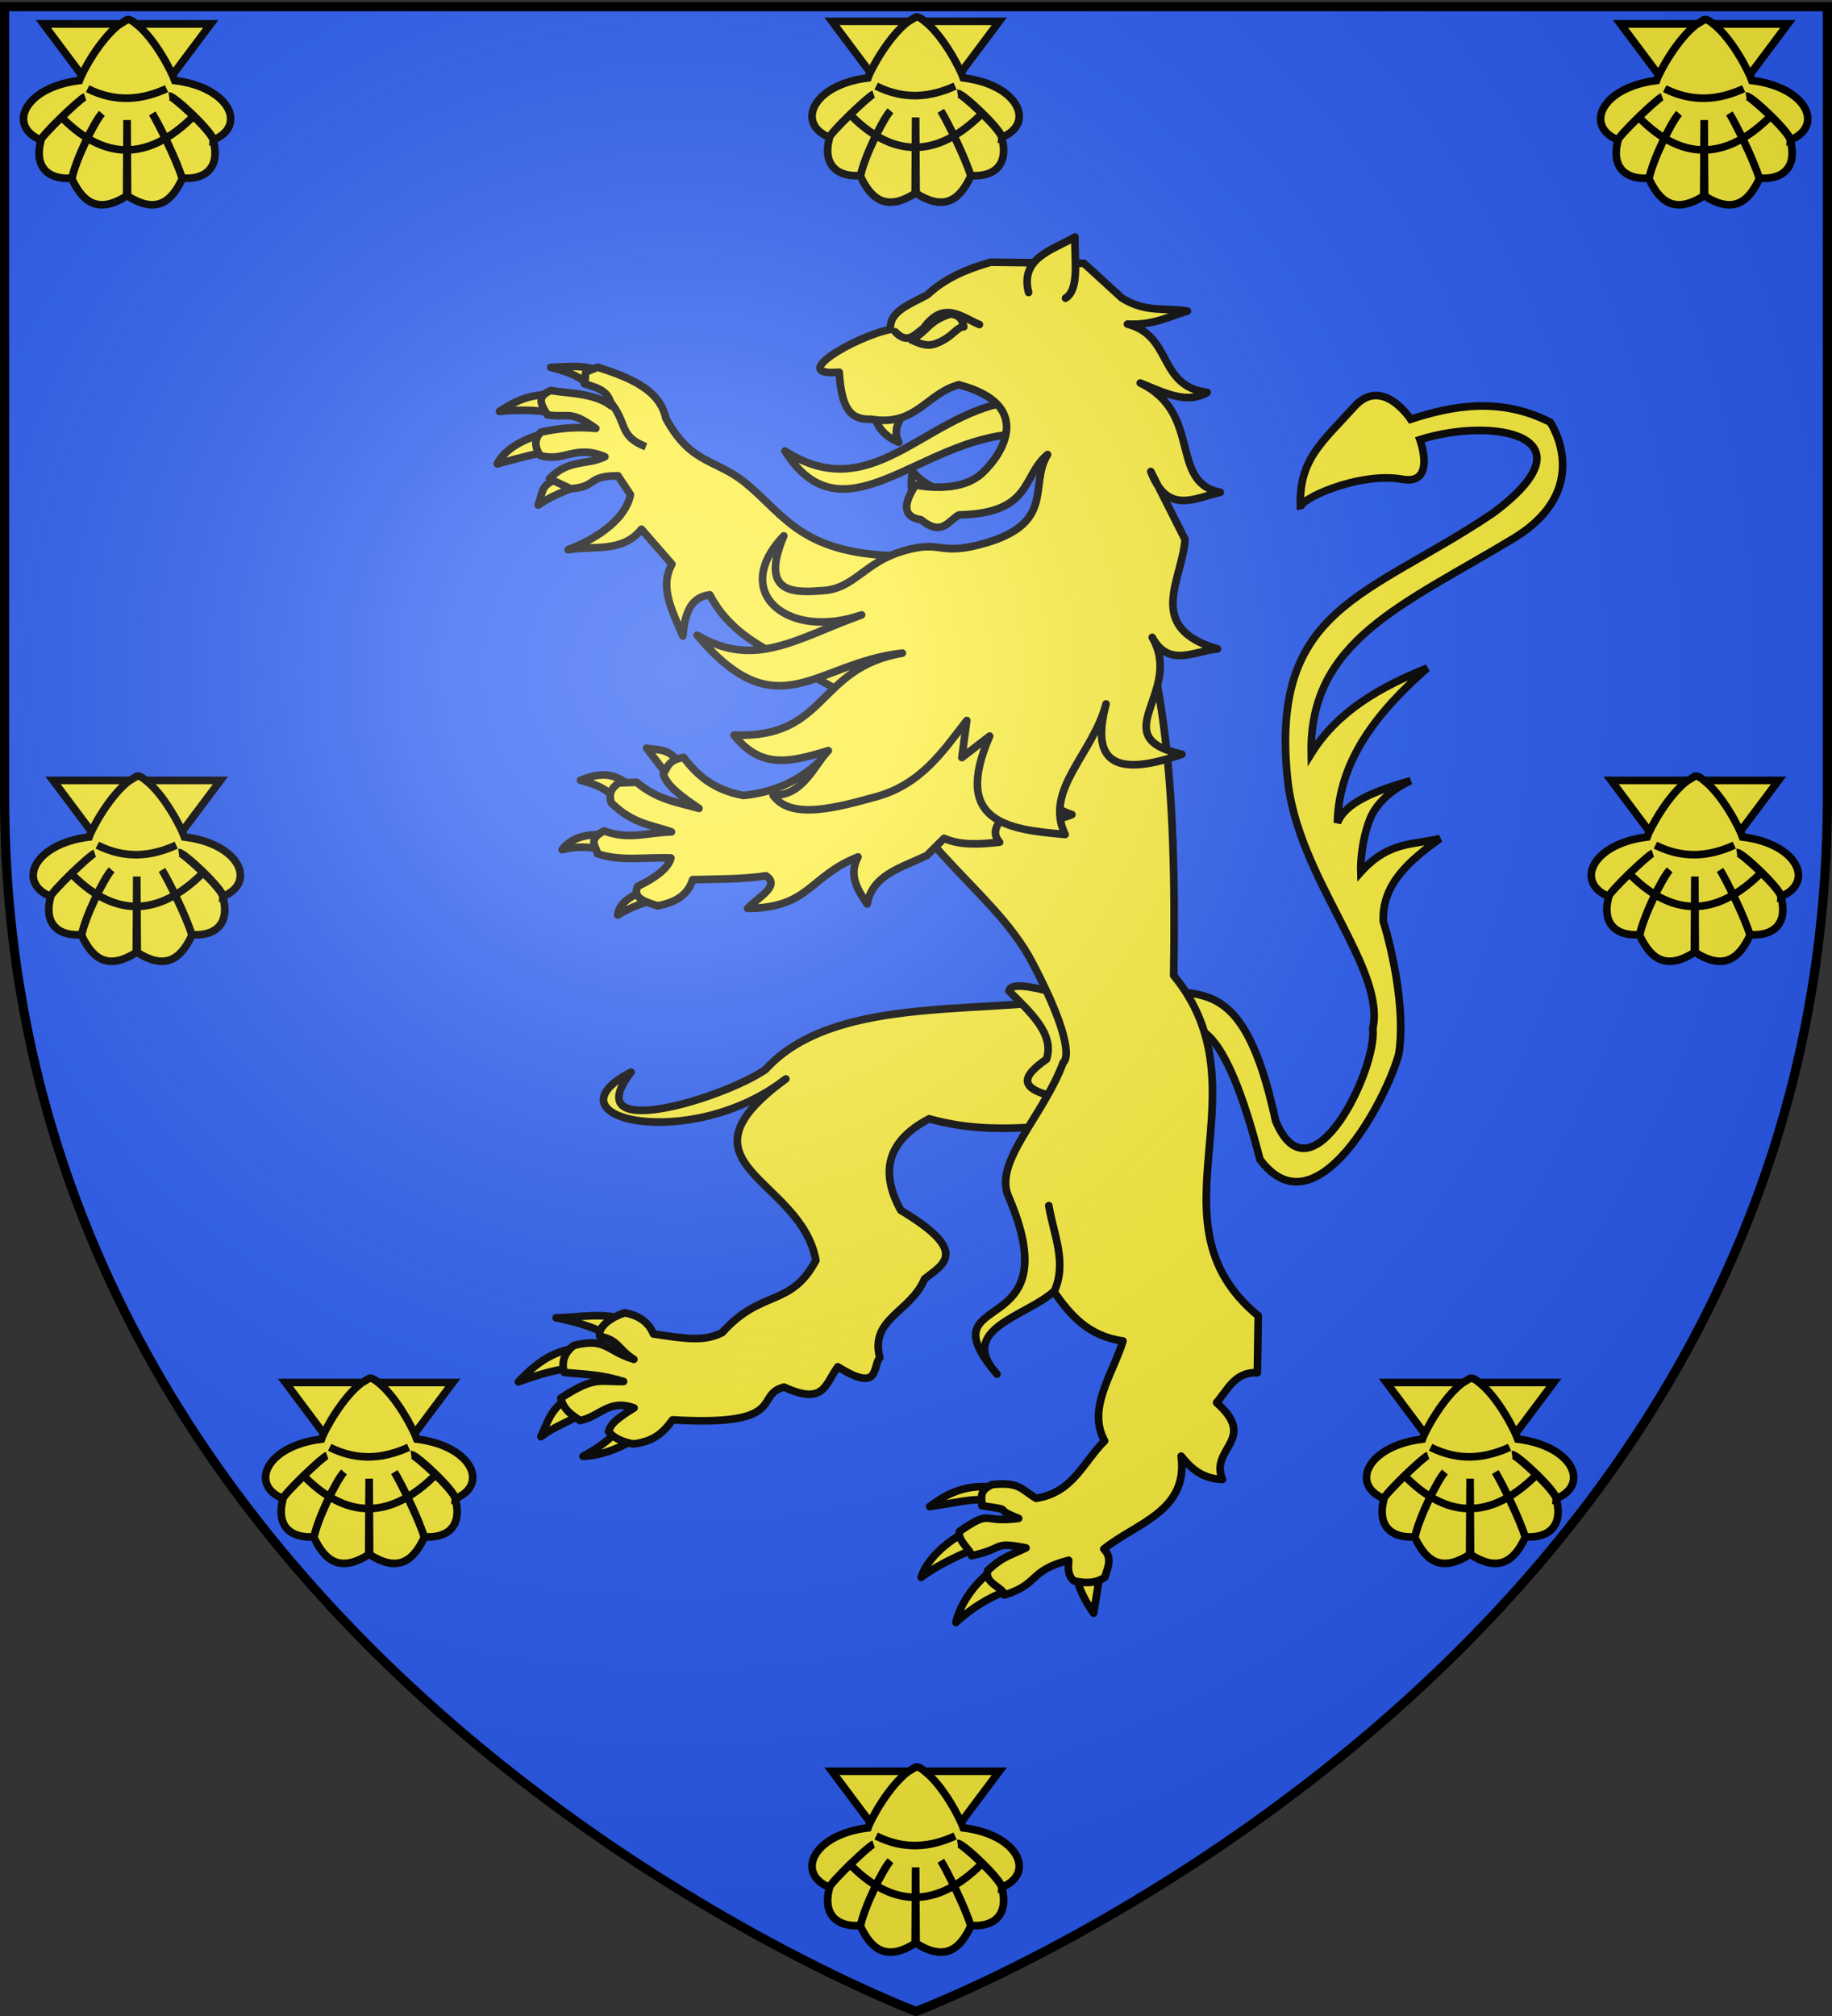 <svg xmlns="http://www.w3.org/2000/svg" xmlns:xlink="http://www.w3.org/1999/xlink" width="600" height="660" version="1.0"><rect width="100%" height="100%" fill="#333333" stroke="none"/><defs><radialGradient xlink:href="#a" id="b" cx="221.445" cy="226.331" r="300" fx="221.445" fy="226.331" gradientTransform="matrix(1.353 0 0 1.349 -77.63 -85.747)" gradientUnits="userSpaceOnUse"/><linearGradient id="a"><stop offset="0" style="stop-color:white;stop-opacity:.314"/><stop offset=".19" style="stop-color:white;stop-opacity:.251"/><stop offset=".6" style="stop-color:#6b6b6b;stop-opacity:.125"/><stop offset="1" style="stop-color:black;stop-opacity:.125"/></linearGradient></defs><g style="display:inline"><path d="M300 658.5s298.5-112.32 298.5-397.772V2.176H1.5v258.552C1.5 546.18 300 658.5 300 658.5z" style="fill:#2b5df2;fill-opacity:1;fill-rule:evenodd;stroke:none;stroke-width:1px;stroke-linecap:butt;stroke-linejoin:miter;stroke-opacity:1"/></g><g style="display:inline"><g style="stroke:#000;stroke-opacity:1;stroke-width:6.228;stroke-miterlimit:4;stroke-dasharray:none"><path d="m210.616 124.75 68.307 91.255 68.336-91.255H210.616z" style="fill:#fcef3c;fill-opacity:1;fill-rule:evenodd;stroke:#000;stroke-width:6.228;stroke-linecap:butt;stroke-linejoin:miter;stroke-miterlimit:4;stroke-dasharray:none;stroke-opacity:1" transform="matrix(.401 0 0 .401 188.025 -43.049)"/><path d="M272.563 125.219c-15.366 11.694-29.83 37.842-32.563 45.719-45.389 5.631-59.01 37.373-31.438 48.562.654-3.537 32.285-34.076 35.979-35.224-4.404 1.629-36.045 32.033-35.885 35.286-6.33 23.265 7.295 32.616 25.281 31.063 2.902-14.41 17.519-45.172 24.41-52.795-6.737 8.182-21.648 38.577-24.472 53.357 9.937 21.524 23.263 27.56 44.688 14.032l.375-61.99.375 61.99c21.424 13.529 34.72 7.492 44.656-14.031-3.592-13.246-18.418-43.748-24.441-53.358 4.754 7.79 19.223 36.778 24.41 52.795 17.986 1.553 31.612-7.798 25.28-31.063-1.023-6.998-33.297-36.399-35.915-35.905 4.198-.46 36.344 30.2 36.01 35.843 27.572-11.189 13.95-42.931-31.438-48.563-2.734-7.876-16.64-34.858-32.007-46.552 0 0-4.642-4.098-6.93-3.041l-6.375 3.875z" style="fill:#fcef3c;fill-opacity:1;fill-rule:evenodd;stroke:#000;stroke-width:6.228;stroke-linecap:butt;stroke-linejoin:miter;stroke-miterlimit:4;stroke-dasharray:none;stroke-opacity:1" transform="matrix(.401 0 0 .401 188.025 -43.049)"/><path d="M246.705 177.634c23.134 11.518 44.287 9.172 64.465 0M223.364 198.752c35.567 37.691 72.616 39.346 111.147 0" style="fill:none;fill-rule:evenodd;stroke:#000;stroke-width:6.228;stroke-linecap:butt;stroke-linejoin:miter;stroke-miterlimit:4;stroke-dasharray:none;stroke-opacity:1" transform="matrix(.401 0 0 .401 188.025 -43.049)"/></g><g style="display:inline;stroke:#000;stroke-opacity:1;stroke-width:6.228;stroke-miterlimit:4;stroke-dasharray:none"><g style="stroke:#000;stroke-opacity:1;stroke-width:6.228;stroke-miterlimit:4;stroke-dasharray:none"><path d="m210.616 124.75 68.307 91.255 68.336-91.255H210.616z" style="fill:#fcef3c;fill-opacity:1;fill-rule:evenodd;stroke:#000;stroke-width:6.228;stroke-linecap:butt;stroke-linejoin:miter;stroke-miterlimit:4;stroke-dasharray:none;stroke-opacity:1" transform="matrix(.401 0 0 .401 -70.235 -42.193)"/><path d="M272.563 125.219c-15.366 11.694-29.83 37.842-32.563 45.719-45.389 5.631-59.01 37.373-31.438 48.562.654-3.537 32.285-34.076 35.979-35.224-4.404 1.629-36.045 32.033-35.885 35.286-6.33 23.265 7.295 32.616 25.281 31.063 2.902-14.41 17.519-45.172 24.41-52.795-6.737 8.182-21.648 38.577-24.472 53.357 9.937 21.524 23.263 27.56 44.688 14.032l.375-61.99.375 61.99c21.424 13.529 34.72 7.492 44.656-14.031-3.592-13.246-18.418-43.748-24.441-53.358 4.754 7.79 19.223 36.778 24.41 52.795 17.986 1.553 31.612-7.798 25.28-31.063-1.023-6.998-33.297-36.399-35.915-35.905 4.198-.46 36.344 30.2 36.01 35.843 27.572-11.189 13.95-42.931-31.438-48.563-2.734-7.876-16.64-34.858-32.007-46.552 0 0-4.642-4.098-6.93-3.041l-6.375 3.875z" style="fill:#fcef3c;fill-opacity:1;fill-rule:evenodd;stroke:#000;stroke-width:6.228;stroke-linecap:butt;stroke-linejoin:miter;stroke-miterlimit:4;stroke-dasharray:none;stroke-opacity:1" transform="matrix(.401 0 0 .401 -70.235 -42.193)"/><path d="M246.705 177.634c23.134 11.518 44.287 9.172 64.465 0M223.364 198.752c35.567 37.691 72.616 39.346 111.147 0" style="fill:none;fill-rule:evenodd;stroke:#000;stroke-width:6.228;stroke-linecap:butt;stroke-linejoin:miter;stroke-miterlimit:4;stroke-dasharray:none;stroke-opacity:1" transform="matrix(.401 0 0 .401 -70.235 -42.193)"/></g></g><g style="display:inline;stroke:#000;stroke-opacity:1;stroke-width:6.228;stroke-miterlimit:4;stroke-dasharray:none"><g style="stroke:#000;stroke-opacity:1;stroke-width:6.228;stroke-miterlimit:4;stroke-dasharray:none"><path d="m210.616 124.75 68.307 91.255 68.336-91.255H210.616z" style="fill:#fcef3c;fill-opacity:1;fill-rule:evenodd;stroke:#000;stroke-width:6.228;stroke-linecap:butt;stroke-linejoin:miter;stroke-miterlimit:4;stroke-dasharray:none;stroke-opacity:1" transform="matrix(.401 0 0 .401 446.286 -42.193)"/><path d="M272.563 125.219c-15.366 11.694-29.83 37.842-32.563 45.719-45.389 5.631-59.01 37.373-31.438 48.562.654-3.537 32.285-34.076 35.979-35.224-4.404 1.629-36.045 32.033-35.885 35.286-6.33 23.265 7.295 32.616 25.281 31.063 2.902-14.41 17.519-45.172 24.41-52.795-6.737 8.182-21.648 38.577-24.472 53.357 9.937 21.524 23.263 27.56 44.688 14.032l.375-61.99.375 61.99c21.424 13.529 34.72 7.492 44.656-14.031-3.592-13.246-18.418-43.748-24.441-53.358 4.754 7.79 19.223 36.778 24.41 52.795 17.986 1.553 31.612-7.798 25.28-31.063-1.023-6.998-33.297-36.399-35.915-35.905 4.198-.46 36.344 30.2 36.01 35.843 27.572-11.189 13.95-42.931-31.438-48.563-2.734-7.876-16.64-34.858-32.007-46.552 0 0-4.642-4.098-6.93-3.041l-6.375 3.875z" style="fill:#fcef3c;fill-opacity:1;fill-rule:evenodd;stroke:#000;stroke-width:6.228;stroke-linecap:butt;stroke-linejoin:miter;stroke-miterlimit:4;stroke-dasharray:none;stroke-opacity:1" transform="matrix(.401 0 0 .401 446.286 -42.193)"/><path d="M246.705 177.634c23.134 11.518 44.287 9.172 64.465 0M223.364 198.752c35.567 37.691 72.616 39.346 111.147 0" style="fill:none;fill-rule:evenodd;stroke:#000;stroke-width:6.228;stroke-linecap:butt;stroke-linejoin:miter;stroke-miterlimit:4;stroke-dasharray:none;stroke-opacity:1" transform="matrix(.401 0 0 .401 446.286 -42.193)"/></g></g><g style="display:inline;stroke:#000;stroke-opacity:1;stroke-width:6.228;stroke-miterlimit:4;stroke-dasharray:none"><g style="stroke:#000;stroke-opacity:1;stroke-width:6.228;stroke-miterlimit:4;stroke-dasharray:none"><path d="m210.616 124.75 68.307 91.255 68.336-91.255H210.616z" style="fill:#fcef3c;fill-opacity:1;fill-rule:evenodd;stroke:#000;stroke-width:6.228;stroke-linecap:butt;stroke-linejoin:miter;stroke-miterlimit:4;stroke-dasharray:none;stroke-opacity:1" transform="matrix(.401 0 0 .401 188.025 529.848)"/><path d="M272.563 125.219c-15.366 11.694-29.83 37.842-32.563 45.719-45.389 5.631-59.01 37.373-31.438 48.562.654-3.537 32.285-34.076 35.979-35.224-4.404 1.629-36.045 32.033-35.885 35.286-6.33 23.265 7.295 32.616 25.281 31.063 2.902-14.41 17.519-45.172 24.41-52.795-6.737 8.182-21.648 38.577-24.472 53.357 9.937 21.524 23.263 27.56 44.688 14.032l.375-61.99.375 61.99c21.424 13.529 34.72 7.492 44.656-14.031-3.592-13.246-18.418-43.748-24.441-53.358 4.754 7.79 19.223 36.778 24.41 52.795 17.986 1.553 31.612-7.798 25.28-31.063-1.023-6.998-33.297-36.399-35.915-35.905 4.198-.46 36.344 30.2 36.01 35.843 27.572-11.189 13.95-42.931-31.438-48.563-2.734-7.876-16.64-34.858-32.007-46.552 0 0-4.642-4.098-6.93-3.041l-6.375 3.875z" style="fill:#fcef3c;fill-opacity:1;fill-rule:evenodd;stroke:#000;stroke-width:6.228;stroke-linecap:butt;stroke-linejoin:miter;stroke-miterlimit:4;stroke-dasharray:none;stroke-opacity:1" transform="matrix(.401 0 0 .401 188.025 529.848)"/><path d="M246.705 177.634c23.134 11.518 44.287 9.172 64.465 0M223.364 198.752c35.567 37.691 72.616 39.346 111.147 0" style="fill:none;fill-rule:evenodd;stroke:#000;stroke-width:6.228;stroke-linecap:butt;stroke-linejoin:miter;stroke-miterlimit:4;stroke-dasharray:none;stroke-opacity:1" transform="matrix(.401 0 0 .401 188.025 529.848)"/></g></g><g style="display:inline;stroke:#000;stroke-opacity:1;stroke-width:6.228;stroke-miterlimit:4;stroke-dasharray:none"><g style="stroke:#000;stroke-opacity:1;stroke-width:6.228;stroke-miterlimit:4;stroke-dasharray:none"><path d="m210.616 124.75 68.307 91.255 68.336-91.255H210.616z" style="fill:#fcef3c;fill-opacity:1;fill-rule:evenodd;stroke:#000;stroke-width:6.228;stroke-linecap:butt;stroke-linejoin:miter;stroke-miterlimit:4;stroke-dasharray:none;stroke-opacity:1" transform="matrix(.401 0 0 .401 369.613 402.59)"/><path d="M272.563 125.219c-15.366 11.694-29.83 37.842-32.563 45.719-45.389 5.631-59.01 37.373-31.438 48.562.654-3.537 32.285-34.076 35.979-35.224-4.404 1.629-36.045 32.033-35.885 35.286-6.33 23.265 7.295 32.616 25.281 31.063 2.902-14.41 17.519-45.172 24.41-52.795-6.737 8.182-21.648 38.577-24.472 53.357 9.937 21.524 23.263 27.56 44.688 14.032l.375-61.99.375 61.99c21.424 13.529 34.72 7.492 44.656-14.031-3.592-13.246-18.418-43.748-24.441-53.358 4.754 7.79 19.223 36.778 24.41 52.795 17.986 1.553 31.612-7.798 25.28-31.063-1.023-6.998-33.297-36.399-35.915-35.905 4.198-.46 36.344 30.2 36.01 35.843 27.572-11.189 13.95-42.931-31.438-48.563-2.734-7.876-16.64-34.858-32.007-46.552 0 0-4.642-4.098-6.93-3.041l-6.375 3.875z" style="fill:#fcef3c;fill-opacity:1;fill-rule:evenodd;stroke:#000;stroke-width:6.228;stroke-linecap:butt;stroke-linejoin:miter;stroke-miterlimit:4;stroke-dasharray:none;stroke-opacity:1" transform="matrix(.401 0 0 .401 369.613 402.59)"/><path d="M246.705 177.634c23.134 11.518 44.287 9.172 64.465 0M223.364 198.752c35.567 37.691 72.616 39.346 111.147 0" style="fill:none;fill-rule:evenodd;stroke:#000;stroke-width:6.228;stroke-linecap:butt;stroke-linejoin:miter;stroke-miterlimit:4;stroke-dasharray:none;stroke-opacity:1" transform="matrix(.401 0 0 .401 369.613 402.59)"/></g></g><g style="display:inline;stroke:#000;stroke-opacity:1;stroke-width:6.228;stroke-miterlimit:4;stroke-dasharray:none"><g style="stroke:#000;stroke-opacity:1;stroke-width:6.228;stroke-miterlimit:4;stroke-dasharray:none"><path d="m210.616 124.75 68.307 91.255 68.336-91.255H210.616z" style="fill:#fcef3c;fill-opacity:1;fill-rule:evenodd;stroke:#000;stroke-width:6.228;stroke-linecap:butt;stroke-linejoin:miter;stroke-miterlimit:4;stroke-dasharray:none;stroke-opacity:1" transform="matrix(.401 0 0 .401 9.046 402.59)"/><path d="M272.563 125.219c-15.366 11.694-29.83 37.842-32.563 45.719-45.389 5.631-59.01 37.373-31.438 48.562.654-3.537 32.285-34.076 35.979-35.224-4.404 1.629-36.045 32.033-35.885 35.286-6.33 23.265 7.295 32.616 25.281 31.063 2.902-14.41 17.519-45.172 24.41-52.795-6.737 8.182-21.648 38.577-24.472 53.357 9.937 21.524 23.263 27.56 44.688 14.032l.375-61.99.375 61.99c21.424 13.529 34.72 7.492 44.656-14.031-3.592-13.246-18.418-43.748-24.441-53.358 4.754 7.79 19.223 36.778 24.41 52.795 17.986 1.553 31.612-7.798 25.28-31.063-1.023-6.998-33.297-36.399-35.915-35.905 4.198-.46 36.344 30.2 36.01 35.843 27.572-11.189 13.95-42.931-31.438-48.563-2.734-7.876-16.64-34.858-32.007-46.552 0 0-4.642-4.098-6.93-3.041l-6.375 3.875z" style="fill:#fcef3c;fill-opacity:1;fill-rule:evenodd;stroke:#000;stroke-width:6.228;stroke-linecap:butt;stroke-linejoin:miter;stroke-miterlimit:4;stroke-dasharray:none;stroke-opacity:1" transform="matrix(.401 0 0 .401 9.046 402.59)"/><path d="M246.705 177.634c23.134 11.518 44.287 9.172 64.465 0M223.364 198.752c35.567 37.691 72.616 39.346 111.147 0" style="fill:none;fill-rule:evenodd;stroke:#000;stroke-width:6.228;stroke-linecap:butt;stroke-linejoin:miter;stroke-miterlimit:4;stroke-dasharray:none;stroke-opacity:1" transform="matrix(.401 0 0 .401 9.046 402.59)"/></g></g><g style="display:inline;stroke:#000;stroke-opacity:1;stroke-width:6.228;stroke-miterlimit:4;stroke-dasharray:none"><g style="stroke:#000;stroke-opacity:1;stroke-width:6.228;stroke-miterlimit:4;stroke-dasharray:none"><path d="m210.616 124.75 68.307 91.255 68.336-91.255H210.616z" style="fill:#fcef3c;fill-opacity:1;fill-rule:evenodd;stroke:#000;stroke-width:6.228;stroke-linecap:butt;stroke-linejoin:miter;stroke-miterlimit:4;stroke-dasharray:none;stroke-opacity:1" transform="matrix(.401 0 0 .401 -67.06 205.463)"/><path d="M272.563 125.219c-15.366 11.694-29.83 37.842-32.563 45.719-45.389 5.631-59.01 37.373-31.438 48.562.654-3.537 32.285-34.076 35.979-35.224-4.404 1.629-36.045 32.033-35.885 35.286-6.33 23.265 7.295 32.616 25.281 31.063 2.902-14.41 17.519-45.172 24.41-52.795-6.737 8.182-21.648 38.577-24.472 53.357 9.937 21.524 23.263 27.56 44.688 14.032l.375-61.99.375 61.99c21.424 13.529 34.72 7.492 44.656-14.031-3.592-13.246-18.418-43.748-24.441-53.358 4.754 7.79 19.223 36.778 24.41 52.795 17.986 1.553 31.612-7.798 25.28-31.063-1.023-6.998-33.297-36.399-35.915-35.905 4.198-.46 36.344 30.2 36.01 35.843 27.572-11.189 13.95-42.931-31.438-48.563-2.734-7.876-16.64-34.858-32.007-46.552 0 0-4.642-4.098-6.93-3.041l-6.375 3.875z" style="fill:#fcef3c;fill-opacity:1;fill-rule:evenodd;stroke:#000;stroke-width:6.228;stroke-linecap:butt;stroke-linejoin:miter;stroke-miterlimit:4;stroke-dasharray:none;stroke-opacity:1" transform="matrix(.401 0 0 .401 -67.06 205.463)"/><path d="M246.705 177.634c23.134 11.518 44.287 9.172 64.465 0M223.364 198.752c35.567 37.691 72.616 39.346 111.147 0" style="fill:none;fill-rule:evenodd;stroke:#000;stroke-width:6.228;stroke-linecap:butt;stroke-linejoin:miter;stroke-miterlimit:4;stroke-dasharray:none;stroke-opacity:1" transform="matrix(.401 0 0 .401 -67.06 205.463)"/></g></g><g style="display:inline;stroke:#000;stroke-opacity:1;stroke-width:6.228;stroke-miterlimit:4;stroke-dasharray:none"><g style="stroke:#000;stroke-opacity:1;stroke-width:6.228;stroke-miterlimit:4;stroke-dasharray:none"><path d="m210.616 124.75 68.307 91.255 68.336-91.255H210.616z" style="fill:#fcef3c;fill-opacity:1;fill-rule:evenodd;stroke:#000;stroke-width:6.228;stroke-linecap:butt;stroke-linejoin:miter;stroke-miterlimit:4;stroke-dasharray:none;stroke-opacity:1" transform="matrix(.401 0 0 .401 443.224 205.463)"/><path d="M272.563 125.219c-15.366 11.694-29.83 37.842-32.563 45.719-45.389 5.631-59.01 37.373-31.438 48.562.654-3.537 32.285-34.076 35.979-35.224-4.404 1.629-36.045 32.033-35.885 35.286-6.33 23.265 7.295 32.616 25.281 31.063 2.902-14.41 17.519-45.172 24.41-52.795-6.737 8.182-21.648 38.577-24.472 53.357 9.937 21.524 23.263 27.56 44.688 14.032l.375-61.99.375 61.99c21.424 13.529 34.72 7.492 44.656-14.031-3.592-13.246-18.418-43.748-24.441-53.358 4.754 7.79 19.223 36.778 24.41 52.795 17.986 1.553 31.612-7.798 25.28-31.063-1.023-6.998-33.297-36.399-35.915-35.905 4.198-.46 36.344 30.2 36.01 35.843 27.572-11.189 13.95-42.931-31.438-48.563-2.734-7.876-16.64-34.858-32.007-46.552 0 0-4.642-4.098-6.93-3.041l-6.375 3.875z" style="fill:#fcef3c;fill-opacity:1;fill-rule:evenodd;stroke:#000;stroke-width:6.228;stroke-linecap:butt;stroke-linejoin:miter;stroke-miterlimit:4;stroke-dasharray:none;stroke-opacity:1" transform="matrix(.401 0 0 .401 443.224 205.463)"/><path d="M246.705 177.634c23.134 11.518 44.287 9.172 64.465 0M223.364 198.752c35.567 37.691 72.616 39.346 111.147 0" style="fill:none;fill-rule:evenodd;stroke:#000;stroke-width:6.228;stroke-linecap:butt;stroke-linejoin:miter;stroke-miterlimit:4;stroke-dasharray:none;stroke-opacity:1" transform="matrix(.401 0 0 .401 443.224 205.463)"/></g></g><g style="fill:#fcef3c;fill-opacity:1;stroke:#000;stroke-opacity:1;stroke-width:2.106;stroke-miterlimit:4;stroke-dasharray:none"><g style="stroke:#000;stroke-width:3.306;stroke-miterlimit:4;stroke-dasharray:none;stroke-opacity:1;fill:#fcef3c;fill-opacity:1"><path d="M325.01 344.379c2.543-.916 14.107-8.433 41.231 49.719 29.907 27.614 49.244-36.107 50.671-56.235-.993-24.839-17.288-55.043-17.288-55.043-3.557-15.929 6.474-27.976 17.487-39.742-10.513 4.913-21.462 5.016-30.999 20.666 0 0-2.583-11.128-.397-23.05 2.186-11.923 14.307-19.871 14.307-19.871-14.232 7.122-26.182 14.624-27.82 23.845-4.43-26.86 8.163-50.476 25.833-73.125-18.4 11.853-34.634 25.44-42.524 45.703-10.064-47.993 27.462-70.726 68.753-107.7 30.991-27.751 6.36-52.46 6.36-52.46-23.677-6.906-43.306 1.05-59.614 9.936 0 0-15.62-16.294-25.037-.795-10.922 17.974-19.657 27.087-14.705 47.69-2.554-3.405 22.026-20.509 40.935-20.666 15.222-.126 4.371-18.281 4.371-18.281 29.907-16.016 74.88-15.539 36.96 25.435-46.207 45.69-87.657 57.583-65.971 129.956 12.316 41.105 56.904 72.086 56.234 98.957 5.167 17.362-12.16 80.47-33.979 47.095-18.883-44.732-32.69-48.7-49.009-47.31l4.202 15.276z" style="fill:#fcef3c;fill-opacity:1;fill-rule:evenodd;stroke:#000;stroke-width:3.306;stroke-linecap:butt;stroke-linejoin:miter;stroke-miterlimit:4;stroke-dasharray:none;stroke-opacity:1;display:inline" transform="rotate(10.684 -91.708 1064.694) scale(.756)"/></g><path d="M15.357 55.115c-4.555 1.072-11.502 3.6-14.107 8.702 5.966-1.574 10.695-2.901 14.902-3.58l-.795-5.122zM16.79 44.324c-4.62.786-7.814.275-14.927 5.015 6.164-.567 12.665-.402 16.596 1.105l-1.67-6.12zM29.77 38.455c-4.192-2.128-9.065-1.39-13.796-1.248 6.322 1.582 7.993 2.846 11.4 5.237l2.396-3.989zM19.272 67.517c-6.045 1.845-5.18 3.158-6.74 7.666 5.777-3.917 9.318-3.957 11.77-6.385l-5.03-1.28z" style="fill:#fcef3c;fill-opacity:1;fill-rule:evenodd;stroke:#000;stroke-width:2.106;stroke-linecap:round;stroke-linejoin:round;stroke-miterlimit:4;stroke-dasharray:none;stroke-opacity:1" transform="matrix(1.187 0 0 1.187 161.387 76.104)"/><path d="M47.755 51.235c6.961 12.885 13.753 11.09 22.123 17.97C80.8 78.182 85.392 89.24 114.185 89.24l-7.883 43.256-22.78-12.871c-4.613-3.561-17.056-7.08-23.655-19.7-5.605.73-6.901 5.678-7.422 11.385-2.728-6.655-6.606-13.342-3.01-19.817l-8.414-9.65c-5.268 6.621-13.273 4.455-20.23 5.655 8.945-3.415 16.045-9.011 17.19-15.18l-3.429-5.195c-8.72-.009-5.527 3.01-13.05 3.562l-5.886-2.759c5.4-5.544 10.079-3.563 15.318-6.07-8.295-3.485-11.275 1.636-17.928-.367-1.55-2.612-1.471-4.482.175-6.378 4.598-1.067 10.056-1.63 15.24-1.059-7.334-5.248-7.361-2.805-13.354-3.748-1.945-3.117-2.963-5.044.987-6.735 3.954.833 11.888.556 16.678 4.278-.63-3.614-2.72-4.804-7.454-6.092.935-4.002-1.208-2.546 3.636-4.59 9.748 3.082 17.226 6.556 18.84 14.07z" style="fill:#fcef3c;fill-rule:evenodd;stroke:#000;stroke-width:2.106;stroke-linecap:round;stroke-linejoin:round;stroke-miterlimit:4;stroke-dasharray:none;stroke-opacity:1;fill-opacity:1" transform="matrix(1.187 0 0 1.187 161.387 76.104)"/><path d="M34.81 329.666c-2.079 3.26-6.625 6.1-9.911 7.886 6.347-.248 11.857-3.292 15.838-5.566l-5.927-2.32zM20.36 321.778c-4.596 2.825-5.625 7.441-7.09 10.357 3.89-2.91 7.071-3.79 11.037-6.197l-3.947-4.16zM23.296 307.747c-7.182.576-12.29 5.108-16.223 9.259 5.922-2.148 11.098-3.669 16.71-4.014 3.835-1.841-.664-4.733-.487-5.245zM36.915 300.017c-6.448-2.304-12.705-.766-19.443-.66 7.15 1.306 12.777 3.658 18.046 6.256l1.397-5.596z" style="fill:#fcef3c;fill-opacity:1;fill-rule:evenodd;stroke:#000;stroke-width:2.106;stroke-linecap:round;stroke-linejoin:round;stroke-miterlimit:4;stroke-dasharray:none;stroke-opacity:1" transform="matrix(1.187 0 0 1.187 161.387 76.104)"/><path d="M159.461 211.352c-27.185 4.249-65.932-.626-84.244 19.547-11.863 8.104-52.202 20.27-37.06.69-24.704 12.813 16.436 22.36 42.703 1.871-32.64 23.783 4.17 27.116 8.293 50.053-6.994 13.102-15.056 7.798-25.83 19.907-4.959 2.58-10.384 1.666-18.991.378-1.424-3.585-4.562-5.206-7.912-5.847-3.452 1.142-7.434 3.66-6.931 6.501 5.247.953 5.17 3.705 9.435 6.348-7.61-2.324-7.667-6.096-16.54-3.833-3.465 2.543-3.202 5.943-2.623 7.451 7.56.687 10.131.64 16.325 2.494-7.037.124-7.948-1.464-17.317 4.579.818 3.09 2.462 4.292 5.341 6.194 5.652-1.22 7.86-5.971 14.876-3.489-6.561 4.017-6.384 5.072-7.057 6.501 1.26 1.596 3.418 2.797 6.844 3.441 6.16-.734 8.59-3.638 10.849-6.642 32.19 1.88 22.342-6.908 30.736-9.035 11.167 5.096 11.256-.734 14.854-5.604 11.795 7.385 9.474-.153 11.587-2.512-2.852-10.783 8.539-12.534 12.33-21.714 5.133-4.08 12.665-7.428-6.547-18.93-5.964-10.838-3.531-19.301 7.818-25.242 18.786 5.228 33.712.898 50.568 1.347l-11.507-34.454z" style="fill:#fcef3c;fill-rule:evenodd;stroke:#000;stroke-width:2.106;stroke-linecap:round;stroke-linejoin:round;stroke-miterlimit:4;stroke-dasharray:none;stroke-opacity:1;fill-opacity:1" transform="matrix(1.187 0 0 1.187 161.387 76.104)"/><path d="M142.445 209.215c5.992 5.984 12.607 11.9 10.338 18.788-6.27 4.465-9.684 8.667 6.254 11.087l6.13-15.707-12.507-14.319c-7.313-1.828-10.024-1.444-10.215.15z" style="fill:#fcef3c;fill-rule:evenodd;stroke:#000;stroke-width:2.106;stroke-linecap:round;stroke-linejoin:round;stroke-miterlimit:4;stroke-dasharray:none;stroke-opacity:1;fill-opacity:1" transform="matrix(1.187 0 0 1.187 161.387 76.104)"/><path d="M137.037 345.949c-6.812-.375-11.388 1.615-16.498 5.452 7.851-1.12 10.992-2.197 16.34-1.836l.158-3.616zM129.602 358.837c-4.516 2.604-9.68 6.856-11.408 12.093 4.61-3.434 9.369-5.533 13.657-7.461l-2.25-4.632zM136.757 369.754c-4.406 3.71-7.7 8.486-8.982 13.619 4.645-4.226 8.737-6.568 13.837-8.718l-4.855-4.901zM161.192 371.152c.457 2.832 2.582 6.873 4.594 9.647l1.663-10.227-6.257.58z" style="fill:#fcef3c;fill-opacity:1;fill-rule:evenodd;stroke:#000;stroke-width:2.106;stroke-linecap:round;stroke-linejoin:round;stroke-miterlimit:4;stroke-dasharray:none;stroke-opacity:1" transform="matrix(1.187 0 0 1.187 161.387 76.104)"/><path d="M100.856 130.412c8.983 36.75 36.574 49.055 48.078 71.062 13.143 25.143 8.458 27.455 8.458 27.455-5.489 14.828-19.22 27.384-15.144 36.83 17.798 41.238-23.724 24.826-3.122 49.123-11.243-12.47 8.057-15.89 15.668-22.801 4.48 6.39 9.438 12.315 19.093 13.662-2.84 9.228-9.985 18.616-5.066 27.553-5.846 5.722-8.741 14.333-18.919 15.815-4.033-2.362-4.402-4.55-12.102-3.781-4.154 1.82-2.58 4.155-2.862 5.831 9.984 1.522 2.05.352 10.149 3.508-10.508 1.399-7.004-2.762-16.306 3.573-.599 2.561 2.857 4.783 3.323 6.703 9.53-1.976 5.42-3.993 15.022-2.144-5.206 2.488-6.461 2.45-10.583 6.261-.97 3.61 4.372 4.57 4.594 6.725 9.684-2.928 6.679-6.742 17.763-9.561-.14 2.04-.322 4.09 1.433 5.682 2.937.6 5.69.865 8.535-.987.776-2.635 2.223-5.294-.273-7.806 8.943-7.204 23.378-10.386 21.344-25.627 2.671 3.344 5.76 6.245 11.39 6.436-3.647-8.68 9.92-10.922-1.616-21.176 3.084-3.608 5.111-8.57 11.254-8.261l.24-15.691c-31.555-25.862 2.917-61.905-23.326-93.875.926-55.377-3.17-84.205-12.29-108.009l-74.735 33.5z" style="fill:#fcef3c;fill-rule:evenodd;stroke:#000;stroke-width:2.106;stroke-linecap:round;stroke-linejoin:round;stroke-miterlimit:4;stroke-dasharray:none;stroke-opacity:1;fill-opacity:1" transform="matrix(1.187 0 0 1.187 161.387 76.104)"/><path d="M51.056 145.993c-2.556-3.864-5.662-3.137-8.606-3.763l5.64 7.304 2.966-3.54zM38.715 152.825c-3.951-2.02-6.25-5.036-14.518-1.745 6.318 1.615 8.094 3.4 10.553 6.14l3.965-4.395zM31.992 166.307c-4.678-.597-9.885.01-12.862 3.91 3.412-.768 6.844-1.022 10.321-.058l2.54-3.852zM41.03 181.652c-3.128 1.659-6.191 3.355-6.567 6.616 3.66-2.3 7.751-3.675 12.008-4.696l-5.44-1.92z" style="fill:#fcef3c;fill-opacity:1;fill-rule:evenodd;stroke:#000;stroke-width:2.106;stroke-linecap:round;stroke-linejoin:round;stroke-miterlimit:4;stroke-dasharray:none;stroke-opacity:1" transform="matrix(1.187 0 0 1.187 161.387 76.104)"/><path d="M52.663 144.79c-4.275.69-4.491 2.814-5.61 4.62 1.142 3.508 5.508 6.469 9.851 9.433-5.706-1.66-11.372-2.273-17.2-7.199l-4.949.185c-2.756 1.9-2.556 3.69-2.067 5.468 6.077 5.958 11.188 6.05 16.612 8.037-6.162.07-11.844 2.326-18.594-.286-4.782 2.58-2.064 4.283-1.83 6.276 6.363 2.26 13.5.893 20.28 1.203-.703 2.765-4.093 5.364-9.205 7.858-1.434 3.377 2.3 4.249 5.568 5.347 4.37-.885 8.143-2.555 9.641-7.221 6.958-.195 14.294-.112 20.195-1.08 4.223 2.782-2.241 5.964-5.032 9.008 17.149-.191 16.802-8.764 30.442-14.204-2.637 5.01-.173 9.017 2.549 12.973 1.415-8.061 9.442-10.012 16.433-13.355l4.778-4.752c4.479 2.013 9.854 1.656 15.32 1.061-2.8-3.053-.277-6.306 4.595-9.646 7.274 4.329 11.564 3.607 15.356 2.04-15.838-5.094-4.479-20.753-4.905-31.834l-23.825-18.713-43.186 37.877c-4.178 3.32-10.052 6.518-18.72 7.396-8.396-1.562-12.89-5.73-16.497-10.492z" style="fill:#fcef3c;fill-rule:evenodd;stroke:#000;stroke-width:2.106;stroke-linecap:round;stroke-linejoin:round;stroke-miterlimit:4;stroke-dasharray:none;stroke-opacity:1;fill-opacity:1" transform="matrix(1.187 0 0 1.187 161.387 76.104)"/><g style="stroke:#000;stroke-width:2.106;stroke-miterlimit:4;stroke-dasharray:none;stroke-opacity:1;fill:#fcef3c;fill-opacity:1"><path d="M130.005 65.064c.468-2.78-.012-4.75 1.44-8.37 1.784 3.757 5.17 5.463 7.891 8.022" style="fill:#fcef3c;fill-rule:evenodd;stroke:#000;stroke-width:2.106;stroke-linecap:round;stroke-linejoin:round;stroke-miterlimit:4;stroke-dasharray:none;stroke-opacity:1;fill-opacity:1" transform="rotate(-10.123 718.105 -695.736) scale(1.187)"/><path d="M160.416 42.561c-23.462-.176-41.957 21.74-62.677 2.503 11.405 27.863 36.797 3.248 63.637 6.61l-.96-9.113z" style="fill:#fcef3c;fill-opacity:1;fill-rule:evenodd;stroke:#000;stroke-width:2.106;stroke-linecap:round;stroke-linejoin:round;stroke-miterlimit:4;stroke-dasharray:none;stroke-opacity:1" transform="rotate(-10.123 718.105 -695.736) scale(1.187)"/><path d="M123.809 39.883c.164 3.485 2.049 6.213 5.276 8.351-1.37-4.462 2.28-6.768 4.604-9.643" style="fill:#fcef3c;fill-rule:evenodd;stroke:#000;stroke-width:2.106;stroke-linecap:round;stroke-linejoin:round;stroke-miterlimit:4;stroke-dasharray:none;stroke-opacity:1;fill-opacity:1" transform="rotate(-10.123 718.105 -695.736) scale(1.187)"/><path d="m134.071 127.056-3.138 9.82 8.594-4.479c-14.353 21.547.248 26.216 15.734 30.37-3.7-13.131 11.461-20.479 17.44-33.456-5.957 12.79-3.95 20.932 18.167 17.341-20.624-8.53 3.697-16.703-2.406-33.177 3.05 9.169 10.864 5.736 17.17 6.29-18.81-9.304-6.072-20.62-3.503-31.288l-6.007-20.105c2.442 12.78 10.738 9.27 17.858 9.036-13.548-5.343-.844-22.298-16.438-33.577 5.767 3.575 11.446 8.15 17.738 5.806-13.203-4.097-6.577-17.066-18.358-22.416 6.895 1.622 11.524-.06 16.913-.632-5.721-2.03-11.345-1.448-17.188-6.75l-8.596-11.23-25.293-4.832c-6.614.7-13.036 2.058-18.764 5.783-5.021 1.709-11.215 2.56-11.69 7.597-10.1.245-30.448 7.81-16.01 9.146-1.154 10.285.878 13.515 6.374 14.316 11.906 4.213 16.077-4.242 25.506-5.11 19.275 8.924 8.942 20.685 2.105 25.102-7.431 4.801-18.688.005-18.688.005-4.682 4.949-4.756 8.186-.222 9.71 4.889 5.69 7.33 1.585 10.533.532 20.149 3.148 18.875-7.5 26.997-12.097-6.765 7.523-.658 19.611-23.154 21.194-11.617.822-9.756-3.217-20.807-1.996-11.05 1.221-14.936 7.734-23.396 6.88-7.562-.763-18.026-1.753-8.219-16.789-17.586 12.841-3.819 28.632 17.295 25.229-19.007 3.254-31.567 9.581-45.645-2.455 17.34 30.009 30.684 13.178 54.866 14.817-24.225-.147-24.278 19.594-49.699 14.099 5.71 10.646 13.947 10.085 24.856 8.775-4.475 3.145-9.001 11.136-17.169 9.42 3.523 7.67 16.633 6.475 27.944 5.425 12.87-1.194 20.423-9.22 28.3-16.304z" style="fill:#fcef3c;fill-rule:evenodd;stroke:#000;stroke-width:2.106;stroke-linecap:round;stroke-linejoin:round;stroke-miterlimit:4;stroke-dasharray:none;stroke-opacity:1;fill-opacity:1" transform="rotate(-10.123 718.105 -695.736) scale(1.187)"/><path d="M171.602 13.842c-.69-9.794 8.357-10.295 15.29-12.814-1.282 6.2-1.211 14.374-5.53 16.146M133.486 18.083c2.771 4.177 5.288 1.52 7.86.36 6.811-6.647 10.778-1.195 15.343 1.714" style="fill:#fcef3c;fill-rule:evenodd;stroke:#000;stroke-width:2.106;stroke-linecap:round;stroke-linejoin:round;stroke-miterlimit:4;stroke-dasharray:none;stroke-opacity:1;fill-opacity:1" transform="rotate(-10.123 718.105 -695.736) scale(1.187)"/><path d="M137.508 21.059c2.757 1.931 4.437 2.695 7.096 2.022 4.318-.956 5.763-3.345 7.732-3.066-.065-1.718-.312-3.37-3.045-4.133-6.557.964-6.409 3.188-11.783 5.177z" style="fill:#fcef3c;fill-opacity:1;fill-rule:evenodd;stroke:#000;stroke-width:2.106;stroke-linecap:round;stroke-linejoin:round;stroke-miterlimit:4;stroke-dasharray:none;stroke-opacity:1" transform="rotate(-10.123 718.105 -695.736) scale(1.187)"/></g><path d="M154.885 292.148c3.68-8.069-.188-15.856-1.47-23.74" style="fill:#fcef3c;fill-rule:evenodd;stroke:#000;stroke-width:2.106;stroke-linecap:round;stroke-linejoin:round;stroke-miterlimit:4;stroke-dasharray:none;stroke-opacity:1;fill-opacity:1" transform="matrix(1.187 0 0 1.187 161.387 76.104)"/><path d="M32.191 46.467c5.247 6.25 2.329 9.595 10.04 12.63" style="fill:#fcef3c;fill-rule:evenodd;stroke:#000;stroke-width:2.106;stroke-linecap:butt;stroke-linejoin:miter;stroke-miterlimit:4;stroke-dasharray:none;stroke-opacity:1;fill-opacity:1" transform="matrix(1.187 0 0 1.187 161.387 76.104)"/></g></g><path d="M300 658.5s298.5-112.32 298.5-397.772V2.176H1.5v258.552C1.5 546.18 300 658.5 300 658.5z" style="opacity:1;fill:url(#b);fill-opacity:1;fill-rule:evenodd;stroke:none;stroke-width:1px;stroke-linecap:butt;stroke-linejoin:miter;stroke-opacity:1"/><path d="M300 658.5S1.5 546.18 1.5 260.728V2.176h597v258.552C598.5 546.18 300 658.5 300 658.5z" style="opacity:1;fill:none;fill-opacity:1;fill-rule:evenodd;stroke:#000;stroke-width:3;stroke-linecap:butt;stroke-linejoin:miter;stroke-miterlimit:4;stroke-dasharray:none;stroke-opacity:1"/></svg>